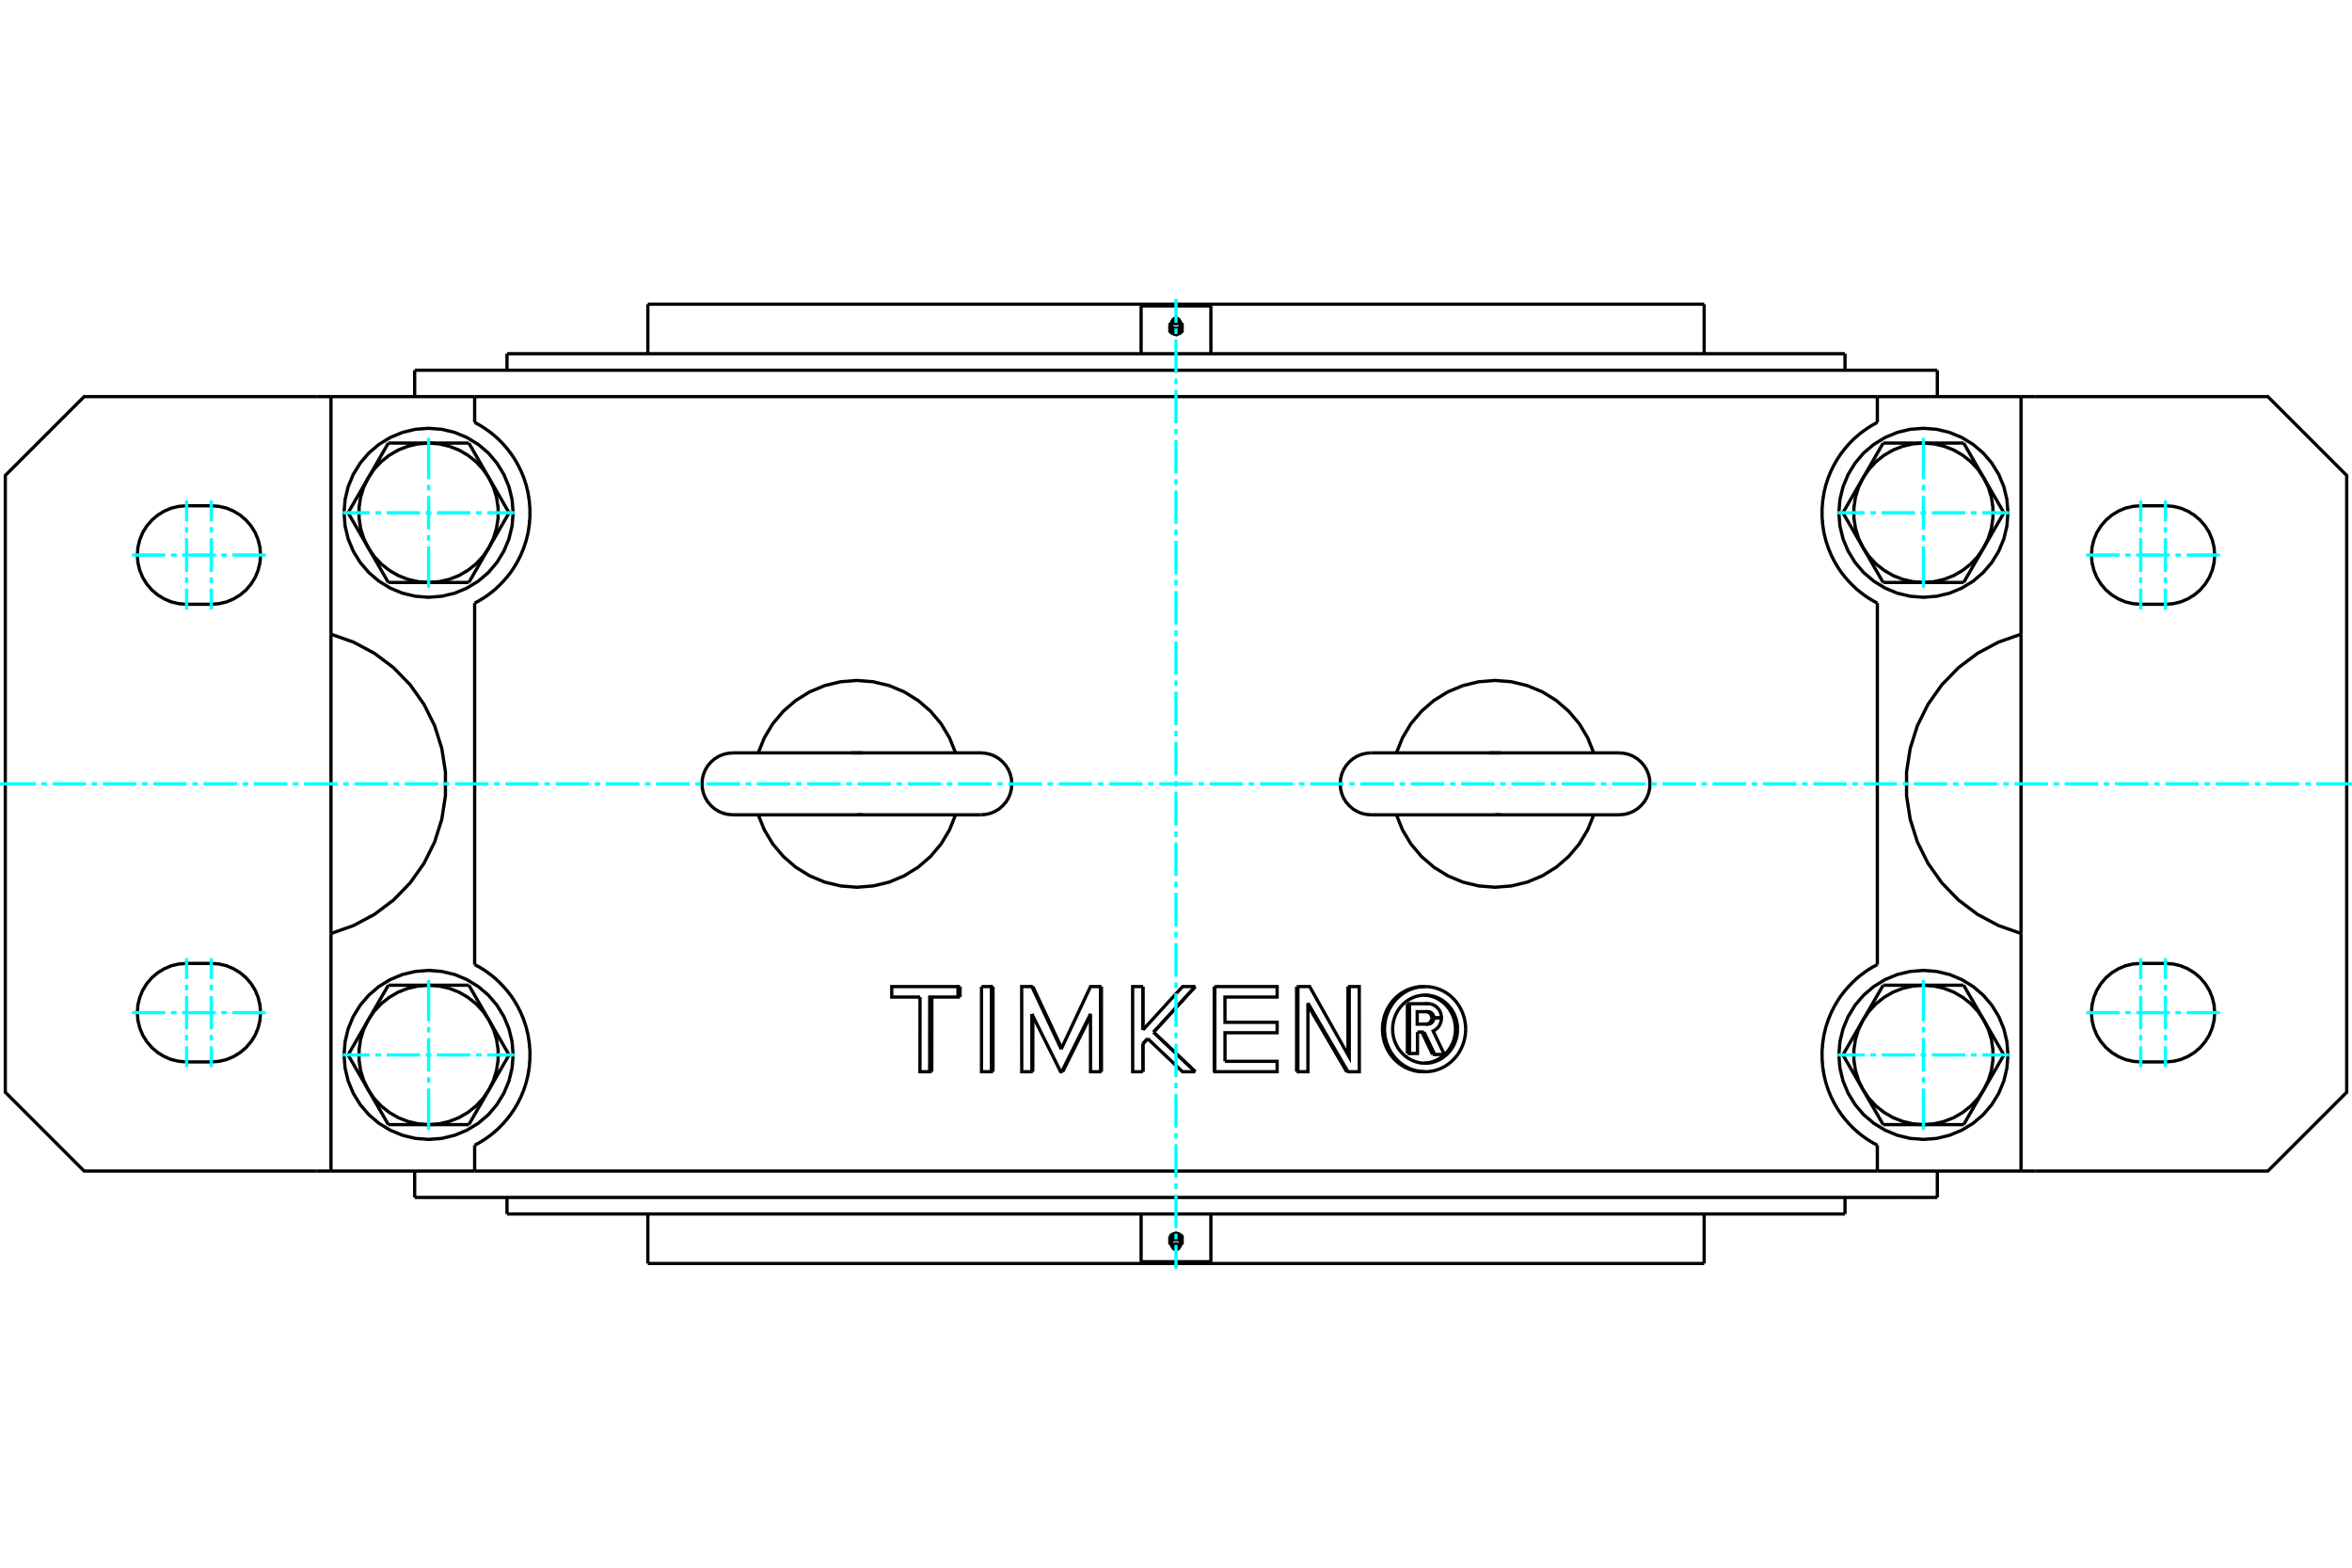 <?xml version="1.0" standalone="no"?>
<!DOCTYPE svg PUBLIC "-//W3C//DTD SVG 1.1//EN"
	"http://www.w3.org/Graphics/SVG/1.1/DTD/svg11.dtd">
<svg xmlns="http://www.w3.org/2000/svg" height="100%" width="100%" viewBox="0 0 36000 24000">
	<rect x="-1800" y="-1200" width="39600" height="26400" style="fill:#FFF"/>
	<g style="fill:none; fill-rule:evenodd" transform="matrix(1 0 0 1 0 0)">
		<g style="fill:none; stroke:#000; stroke-width:50; shape-rendering:geometricPrecision">
			<line x1="6855" y1="5668" x2="6347" y2="5668"/>
			<line x1="29145" y1="5668" x2="6855" y2="5668"/>
			<line x1="29653" y1="5668" x2="29145" y2="5668"/>
			<line x1="29145" y1="18332" x2="29653" y2="18332"/>
			<line x1="6855" y1="18332" x2="29145" y2="18332"/>
			<line x1="6347" y1="18332" x2="6855" y2="18332"/>
			<polyline points="21825,15679 21829,15679 21833,15678 21837,15678 21841,15677 21845,15676 21849,15675 21852,15674 21856,15672 21860,15671 21864,15669 21867,15667 21871,15665 21874,15663 21877,15661 21881,15658 21884,15655 21887,15652 21890,15649 21892,15646 21895,15643 21897,15640 21900,15636 21902,15633 21904,15629 21906,15625 21907,15622 21909,15618 21910,15614 21911,15610 21912,15606 21913,15602 21914,15597 21915,15593 21915,15589 21915,15585"/>
			<line x1="21927" y1="16142" x2="21781" y2="15835"/>
			<polyline points="21812,15366 21812,15366 21812,15366 21813,15366 21813,15366 21813,15366 21814,15366 21814,15366 21815,15366 21815,15366 21815,15366 21816,15366 21816,15366 21816,15366 21817,15366 21817,15366 21817,15366 21818,15366 21818,15366 21818,15366 21819,15366 21819,15366 21819,15366 21820,15366 21820,15366 21821,15366 21821,15366 21821,15366 21822,15366 21822,15366 21822,15366 21823,15366 21823,15366 21823,15366 21824,15366 21824,15366"/>
			<polyline points="21915,15581 21915,15577 21915,15573 21914,15569 21913,15565 21912,15561 21911,15557 21910,15553 21909,15549 21907,15545 21906,15541 21904,15537 21902,15534 21900,15530 21898,15527 21895,15524 21893,15520 21890,15517 21887,15514 21884,15511 21881,15509 21878,15506 21875,15504 21871,15502 21868,15499 21864,15498 21861,15496 21857,15494 21853,15493 21850,15491 21846,15490 21842,15489 21838,15489 21834,15488 21830,15488 21826,15488"/>
			<polyline points="21696,15800 21696,16128 21574,16128"/>
			<polyline points="21542,16128 21574,16128 21574,15366"/>
			<line x1="21542" y1="15366" x2="21574" y2="15366"/>
			<line x1="21542" y1="16128" x2="21542" y2="15366"/>
			<line x1="21574" y1="15366" x2="21844" y2="15366"/>
			<polyline points="21856,15366 21865,15366 21874,15367 21884,15368 21893,15369 21902,15371 21911,15374 21920,15376 21928,15380 21937,15383 21945,15387 21953,15392 21962,15396 21969,15401 21977,15407 21984,15413 21991,15419 21998,15425 22005,15432 22011,15439 22017,15447 22023,15455 22028,15463 22033,15471 22038,15479 22042,15488 22046,15497 22049,15506 22052,15515 22055,15524 22057,15533 22059,15543 22061,15552 22062,15562 22063,15572 22063,15581"/>
			<polyline points="21844,15366 21844,15366 21844,15366 21845,15366 21845,15366 21845,15366 21846,15366 21846,15366 21846,15366 21847,15366 21847,15366 21847,15366 21848,15366 21848,15366 21848,15366 21849,15366 21849,15366 21850,15366 21850,15366 21850,15366 21851,15366 21851,15366 21851,15366 21852,15366 21852,15366 21852,15366 21853,15366 21853,15366 21853,15366 21854,15366 21854,15366 21854,15366 21855,15366 21855,15366 21856,15366 21856,15366"/>
			<line x1="22063" y1="15581" x2="21947" y2="15581"/>
			<line x1="21915" y1="15581" x2="21947" y2="15581"/>
			<polyline points="21856,15488 21856,15488 21856,15488 21856,15488 21856,15488 21856,15488 21855,15488 21855,15488 21855,15488 21855,15488 21855,15488 21855,15488 21855,15488 21855,15488 21855,15488 21855,15488 21855,15488 21855,15488 21855,15488 21855,15488 21855,15488 21855,15488 21855,15488 21854,15488 21854,15488 21854,15488 21854,15488 21854,15488 21854,15488 21854,15488 21854,15488 21854,15488 21854,15488 21854,15488 21854,15488 21854,15488"/>
			<polyline points="21947,15581 21947,15577 21946,15573 21946,15569 21945,15565 21944,15560 21943,15556 21942,15552 21941,15548 21939,15544 21937,15541 21935,15537 21933,15533 21931,15530 21929,15526 21926,15523 21924,15520 21921,15516 21918,15513 21915,15511 21912,15508 21909,15505 21905,15503 21902,15501 21899,15499 21895,15497 21891,15495 21887,15494 21884,15492 21880,15491 21876,15490 21872,15489 21868,15488 21864,15488 21860,15488 21856,15488"/>
			<polyline points="21854,15488 21692,15488 21692,15679 21856,15679 21860,15679 21864,15678 21868,15678 21872,15677 21876,15676 21880,15675 21884,15674 21887,15673 21891,15671 21895,15669 21899,15668 21902,15665 21905,15663 21909,15661 21912,15658 21915,15656 21918,15653 21921,15650 21924,15647 21926,15643 21929,15640 21931,15637 21933,15633 21935,15629 21937,15626 21939,15622 21941,15618 21942,15614 21943,15610 21944,15606 21945,15602 21946,15598 21946,15593 21947,15589 21947,15585"/>
			<polyline points="21915,15585 21947,15585 22063,15585 22063,15592 22062,15599 22062,15607 22061,15614 22060,15621 22058,15628 22057,15635 22055,15642 22053,15649 22051,15656 22048,15663 22046,15669 22043,15676 22040,15682 22037,15689 22033,15695 22030,15701 22026,15707 22022,15713 22018,15719 22013,15724 22009,15730 22004,15735 21999,15740 21994,15745 21989,15750 21983,15754 21978,15759 21972,15763 21966,15767 21960,15771 21954,15774 21948,15778 21942,15781 21936,15784 22107,16142 21959,16142"/>
			<polyline points="21927,16142 21959,16142 21796,15800"/>
			<line x1="21781" y1="15835" x2="21764" y2="15800"/>
			<line x1="21796" y1="15800" x2="21696" y2="15800"/>
			<polyline points="18750,16248 19548,16248 19548,16407 18594,16407"/>
			<polyline points="18585,16407 18594,16407 18594,15104"/>
			<line x1="18585" y1="15104" x2="18594" y2="15104"/>
			<line x1="18585" y1="15104" x2="18585" y2="16407"/>
			<polyline points="18594,15104 19548,15104 19548,15264 18749,15264 18750,15651 19548,15651 19548,15810 18750,15810 18750,16248"/>
			<line x1="16859" y1="15104" x2="16859" y2="16407"/>
			<line x1="16691" y1="15552" x2="16266" y2="16407"/>
			<line x1="15794" y1="15523" x2="15794" y2="16407"/>
			<line x1="15808" y1="16407" x2="15794" y2="16407"/>
			<line x1="15809" y1="15552" x2="15808" y2="16407"/>
			<polyline points="15794,16407 15639,16407 15638,15104 15794,15104"/>
			<polyline points="15809,15104 15794,15104 16243,16061"/>
			<line x1="15809" y1="15104" x2="16250" y2="16046"/>
			<polyline points="16243,16061 16691,15104 16844,15104"/>
			<polyline points="16859,15104 16844,15104 16845,16407"/>
			<polyline points="16859,16407 16845,16407 16692,16407 16691,15523 16251,16407"/>
			<polyline points="16266,16407 16251,16407 16234,16407 15794,15523"/>
			<line x1="14695" y1="15104" x2="14695" y2="15264"/>
			<line x1="14263" y1="15264" x2="14262" y2="16407"/>
			<polyline points="14082,15264 13649,15264 13649,15104 14663,15104"/>
			<polyline points="14695,15104 14663,15104 14663,15264"/>
			<polyline points="14695,15264 14663,15264 14231,15264 14230,16407"/>
			<polyline points="14262,16407 14230,16407 14081,16407 14082,15264"/>
			<line x1="15199" y1="15104" x2="15199" y2="16407"/>
			<line x1="15023" y1="15104" x2="15175" y2="15104"/>
			<polyline points="15199,15104 15175,15104 15175,16407"/>
			<polyline points="15199,16407 15175,16407 15023,16407 15023,15104"/>
			<line x1="17817" y1="15953" x2="18296" y2="16407"/>
			<line x1="18295" y1="15104" x2="17817" y2="15627"/>
			<line x1="17566" y1="15900" x2="17493" y2="15980"/>
			<line x1="17494" y1="15980" x2="17493" y2="15980"/>
			<line x1="17567" y1="15901" x2="17494" y2="15980"/>
			<line x1="17493" y1="15980" x2="17493" y2="16407"/>
			<line x1="17495" y1="16407" x2="17493" y2="16407"/>
			<line x1="17494" y1="15980" x2="17495" y2="16407"/>
			<polyline points="17493,16407 17337,16407 17336,15104 17492,15104"/>
			<polyline points="17494,15104 17492,15104 17493,15768"/>
			<line x1="17494" y1="15104" x2="17494" y2="15766"/>
			<polyline points="17493,15768 18100,15104 18294,15104"/>
			<polyline points="18295,15104 18294,15104 17656,15802"/>
			<line x1="17657" y1="15802" x2="17656" y2="15802"/>
			<line x1="17817" y1="15627" x2="17657" y2="15802"/>
			<line x1="17656" y1="15802" x2="18294" y2="16407"/>
			<line x1="18296" y1="16407" x2="18294" y2="16407"/>
			<line x1="17657" y1="15802" x2="17817" y2="15953"/>
			<polyline points="18294,16407 18100,16407 17566,15900"/>
			<line x1="20632" y1="15104" x2="20633" y2="16148"/>
			<line x1="20316" y1="15899" x2="20612" y2="16407"/>
			<line x1="20632" y1="16407" x2="20019" y2="15356"/>
			<line x1="20019" y1="15390" x2="20316" y2="15899"/>
			<line x1="20612" y1="16407" x2="20632" y2="16407"/>
			<polyline points="20019,15356 20019,16407 19865,16407"/>
			<polyline points="19846,16407 19865,16407 19866,15104"/>
			<line x1="19846" y1="15104" x2="19866" y2="15104"/>
			<line x1="19846" y1="15104" x2="19846" y2="16407"/>
			<polyline points="19866,15104 20046,15104 20652,16183 20652,15104"/>
			<polyline points="20632,15104 20652,15104 20805,15104 20806,16407 20632,16407"/>
			<polyline points="21797,16277 21840,16273 21883,16266 21925,16254 21967,16239 22006,16220 22044,16197 22080,16171 22114,16142 22145,16110 22173,16075 22198,16038 22220,15998 22239,15957 22254,15914 22265,15869 22273,15824 22277,15779 22277,15733 22273,15687 22265,15642 22254,15598 22239,15555 22220,15513 22198,15474 22173,15436 22145,15401 22114,15369 22080,15340 22044,15314 22006,15291 21967,15272 21925,15257 21883,15245 21840,15238 21797,15234"/>
			<polyline points="21813,16407 21840,16407 21868,16405 21896,16401 21923,16397 21951,16391 21978,16384 22004,16375 22031,16366 22056,16355 22082,16343 22107,16330 22131,16315 22154,16300 22177,16283 22200,16265 22221,16246 22241,16227 22261,16206 22280,16184 22298,16162 22315,16139 22331,16115 22345,16090 22359,16064 22372,16038 22383,16012 22394,15985 22403,15957 22411,15929 22418,15901 22423,15872 22428,15843 22431,15814 22433,15785 22433,15756"/>
			<polyline points="21813,15104 21757,15106 21702,15114 21647,15127 21594,15145 21543,15168 21494,15196 21448,15228 21404,15265 21364,15305 21327,15349 21295,15397 21266,15447 21242,15499 21222,15554 21207,15611 21197,15668 21192,15726 21192,15785 21197,15843 21207,15901 21222,15957 21242,16012 21266,16064 21295,16115 21327,16162 21364,16206 21404,16246 21448,16283 21494,16315 21543,16343 21594,16366 21647,16384 21702,16397 21757,16405 21813,16407"/>
			<polyline points="22433,15756 22433,15726 22431,15697 22428,15668 22423,15639 22418,15611 22411,15582 22403,15554 22394,15527 22383,15499 22372,15473 22359,15447 22345,15421 22331,15397 22315,15373 22298,15349 22280,15327 22261,15305 22241,15285 22221,15265 22200,15246 22177,15228 22154,15212 22131,15196 22107,15182 22082,15168 22056,15156 22031,15145 22004,15136 21978,15127 21951,15120 21923,15114 21896,15110 21868,15106 21840,15105 21813,15104"/>
			<polyline points="21781,15104 21725,15106 21670,15114 21616,15127 21563,15145 21511,15168 21462,15196 21416,15228 21372,15265 21332,15305 21295,15349 21263,15397 21234,15447 21210,15499 21190,15554 21176,15611 21166,15668 21161,15726 21161,15785 21166,15843 21176,15901 21190,15957 21210,16012 21234,16064 21263,16115 21295,16162 21332,16206 21372,16246 21416,16283 21462,16315 21511,16343 21563,16366 21616,16384 21670,16397 21725,16405 21781,16407"/>
			<polyline points="21813,16277 21835,16276 21857,16275 21879,16272 21901,16269 21923,16264 21945,16258 21966,16252 21987,16244 22008,16235 22028,16225 22048,16215 22067,16203 22086,16191 22104,16177 22122,16163 22139,16148 22156,16132 22171,16116 22186,16099 22201,16081 22214,16062 22227,16043 22239,16023 22250,16003 22260,15982 22269,15961 22277,15939 22285,15917 22291,15894 22297,15872 22301,15849 22305,15826 22307,15802 22309,15779 22309,15756"/>
			<polyline points="21813,15234 21768,15236 21724,15243 21680,15253 21638,15267 21597,15286 21558,15308 21521,15334 21486,15363 21454,15395 21424,15431 21398,15468 21375,15509 21356,15551 21340,15594 21328,15640 21320,15686 21316,15732 21316,15779 21320,15826 21328,15872 21340,15917 21356,15961 21375,16003 21398,16043 21424,16081 21454,16116 21486,16148 21521,16177 21558,16203 21597,16225 21638,16244 21680,16258 21724,16269 21768,16275 21813,16277"/>
			<polyline points="22309,15756 22309,15732 22307,15709 22305,15686 22301,15663 22297,15640 22291,15617 22285,15594 22277,15572 22269,15551 22260,15529 22250,15509 22239,15488 22227,15468 22214,15449 22201,15431 22186,15413 22171,15395 22156,15379 22139,15363 22122,15348 22104,15334 22086,15320 22067,15308 22048,15296 22028,15286 22008,15276 21987,15267 21966,15260 21945,15253 21923,15247 21901,15243 21879,15239 21857,15236 21835,15235 21813,15234"/>
			<line x1="5066" y1="6072" x2="4850" y2="6072"/>
			<line x1="4850" y1="17928" x2="5066" y2="17928"/>
			<polyline points="4850,6072 1288,6072 81,7279 81,16721 1288,17928 4850,17928"/>
			<line x1="3234" y1="16257" x2="2856" y2="16257"/>
			<polyline points="2856,14749 2738,14758 2623,14785 2514,14831 2413,14893 2323,14969 2246,15060 2184,15160 2139,15270 2111,15385 2102,15503 2111,15621 2139,15736 2184,15846 2246,15946 2323,16036 2413,16113 2514,16175 2623,16221 2738,16248 2856,16257"/>
			<line x1="2856" y1="14749" x2="3234" y2="14749"/>
			<polyline points="3234,16257 3352,16248 3467,16221 3576,16175 3677,16113 3767,16036 3844,15946 3906,15846 3951,15736 3979,15621 3988,15503 3979,15385 3951,15270 3906,15160 3844,15060 3767,14969 3677,14893 3576,14831 3467,14785 3352,14758 3234,14749"/>
			<line x1="3234" y1="9251" x2="2856" y2="9251"/>
			<polyline points="2856,7743 2738,7752 2623,7779 2514,7825 2413,7887 2323,7964 2246,8054 2184,8154 2139,8264 2111,8379 2102,8497 2111,8615 2139,8730 2184,8840 2246,8940 2323,9031 2413,9107 2514,9169 2623,9215 2738,9242 2856,9251"/>
			<line x1="2856" y1="7743" x2="3234" y2="7743"/>
			<polyline points="3234,9251 3352,9242 3467,9215 3576,9169 3677,9107 3767,9031 3844,8940 3906,8840 3951,8730 3979,8615 3988,8497 3979,8379 3951,8264 3906,8154 3844,8054 3767,7964 3677,7887 3576,7825 3467,7779 3352,7752 3234,7743"/>
			<line x1="30934" y1="17928" x2="31150" y2="17928"/>
			<line x1="31150" y1="6072" x2="30934" y2="6072"/>
			<polyline points="31150,17928 34712,17928 35919,16721 35919,7279 34712,6072 31150,6072"/>
			<line x1="33144" y1="16257" x2="32766" y2="16257"/>
			<polyline points="32766,14749 32648,14758 32533,14785 32424,14831 32323,14893 32233,14969 32156,15060 32094,15160 32049,15270 32021,15385 32012,15503 32021,15621 32049,15736 32094,15846 32156,15946 32233,16036 32323,16113 32424,16175 32533,16221 32648,16248 32766,16257"/>
			<line x1="32766" y1="14749" x2="33144" y2="14749"/>
			<polyline points="33144,16257 33262,16248 33377,16221 33486,16175 33587,16113 33677,16036 33754,15946 33816,15846 33861,15736 33889,15621 33898,15503 33889,15385 33861,15270 33816,15160 33754,15060 33677,14969 33587,14893 33486,14831 33377,14785 33262,14758 33144,14749"/>
			<line x1="33144" y1="9251" x2="32766" y2="9251"/>
			<polyline points="32766,7743 32648,7752 32533,7779 32424,7825 32323,7887 32233,7964 32156,8054 32094,8154 32049,8264 32021,8379 32012,8497 32021,8615 32049,8730 32094,8840 32156,8940 32233,9031 32323,9107 32424,9169 32533,9215 32648,9242 32766,9251"/>
			<line x1="32766" y1="7743" x2="33144" y2="7743"/>
			<polyline points="33144,9251 33262,9242 33377,9215 33486,9169 33587,9107 33677,9031 33754,8940 33816,8840 33861,8730 33889,8615 33898,8497 33889,8379 33861,8264 33816,8154 33754,8054 33677,7964 33587,7887 33486,7825 33377,7779 33262,7752 33144,7743"/>
			<polyline points="22971,12474 22969,12474 22966,12474 22964,12474 22961,12474 22959,12474 22956,12474 22954,12474 22951,12474 22949,12474 22946,12474 22944,12474 22941,12474 22939,12474 22936,12474 22934,12474 22931,12474 22929,12474 22926,12474 22924,12474 22921,12474 22919,12474 22916,12474 22914,12474 22911,12474 22909,12474 22906,12474 22904,12474 22901,12474 22899,12474 22896,12474 22894,12474 22891,12474 22889,12474 22886,12474 22884,12474"/>
			<polyline points="22797,11526 22802,11526 22807,11526 22812,11526 22817,11526 22822,11526 22827,11526 22832,11526 22837,11526 22842,11526 22847,11526 22852,11526 22857,11526 22862,11526 22867,11526 22872,11526 22877,11526 22882,11526 22886,11526 22891,11526 22896,11526 22901,11526 22906,11526 22911,11526 22916,11526 22921,11526 22926,11526 22931,11526 22936,11526 22941,11526 22946,11526 22951,11526 22956,11526 22961,11526 22966,11526 22971,11526"/>
			<polyline points="13029,11526 13031,11526 13034,11526 13036,11526 13039,11526 13041,11526 13044,11526 13046,11526 13049,11526 13051,11526 13054,11526 13056,11526 13059,11526 13061,11526 13064,11526 13066,11526 13069,11526 13071,11526 13074,11526 13076,11526 13079,11526 13081,11526 13084,11526 13086,11526 13089,11526 13091,11526 13094,11526 13096,11526 13099,11526 13101,11526 13104,11526 13106,11526 13109,11526 13111,11526 13114,11526 13116,11526"/>
			<polyline points="13203,12474 13201,12474 13198,12474 13196,12474 13193,12474 13191,12474 13188,12474 13186,12474 13183,12474 13181,12474 13178,12474 13176,12474 13173,12474 13171,12474 13168,12474 13166,12474 13163,12474 13161,12474 13158,12474 13156,12474 13153,12474 13151,12474 13148,12474 13146,12474 13143,12474 13141,12474 13138,12474 13136,12474 13133,12474 13131,12474 13128,12474 13126,12474 13123,12474 13121,12474 13118,12474 13116,12474"/>
			<polyline points="13116,11526 13118,11526 13121,11526 13123,11526 13126,11526 13128,11526 13131,11526 13133,11526 13136,11526 13138,11526 13141,11526 13143,11526 13146,11526 13148,11526 13151,11526 13153,11526 13156,11526 13158,11526 13161,11526 13163,11526 13166,11526 13168,11526 13171,11526 13173,11526 13176,11526 13178,11526 13181,11526 13183,11526 13186,11526 13188,11526 13191,11526 13193,11526 13196,11526 13198,11526 13201,11526 13203,11526"/>
			<line x1="30056" y1="6783" x2="30364" y2="7317"/>
			<line x1="29440" y1="6783" x2="30056" y2="6783"/>
			<polyline points="30364,7317 30275,7185 30166,7068 30041,6969 29903,6889 29755,6831 29599,6795 29440,6783"/>
			<line x1="28516" y1="7317" x2="28824" y2="6783"/>
			<polyline points="29440,6783 29281,6795 29126,6831 28977,6889 28839,6969 28714,7068 28606,7185 28516,7317"/>
			<line x1="28824" y1="6783" x2="29440" y2="6783"/>
			<line x1="30672" y1="7850" x2="30364" y2="8384"/>
			<line x1="30364" y1="7317" x2="30672" y2="7850"/>
			<polyline points="30364,8384 30434,8240 30481,8088 30504,7930 30504,7771 30481,7613 30434,7460 30364,7317"/>
			<line x1="30056" y1="8917" x2="29440" y2="8917"/>
			<line x1="30364" y1="8384" x2="30056" y2="8917"/>
			<polyline points="29440,8917 29599,8905 29755,8870 29903,8812 30041,8732 30166,8633 30275,8516 30364,8384"/>
			<line x1="28516" y1="8384" x2="28208" y2="7850"/>
			<polyline points="28516,7317 28447,7460 28400,7613 28376,7771 28376,7930 28400,8088 28447,8240 28516,8384"/>
			<line x1="28208" y1="7850" x2="28516" y2="7317"/>
			<line x1="29440" y1="8917" x2="28824" y2="8917"/>
			<polyline points="28516,8384 28606,8516 28714,8633 28839,8732 28977,8812 29126,8870 29281,8905 29440,8917"/>
			<line x1="28824" y1="8917" x2="28516" y2="8384"/>
			<line x1="30056" y1="15083" x2="30364" y2="15616"/>
			<line x1="29440" y1="15083" x2="30056" y2="15083"/>
			<polyline points="30364,15616 30275,15484 30166,15367 30041,15268 29903,15188 29755,15130 29599,15095 29440,15083"/>
			<line x1="28516" y1="15616" x2="28824" y2="15083"/>
			<polyline points="29440,15083 29281,15095 29126,15130 28977,15188 28839,15268 28714,15367 28606,15484 28516,15616"/>
			<line x1="28824" y1="15083" x2="29440" y2="15083"/>
			<line x1="30672" y1="16150" x2="30364" y2="16683"/>
			<line x1="30364" y1="15616" x2="30672" y2="16150"/>
			<polyline points="30364,16683 30434,16540 30481,16387 30504,16229 30504,16070 30481,15912 30434,15760 30364,15616"/>
			<line x1="30056" y1="17217" x2="29440" y2="17217"/>
			<line x1="30364" y1="16683" x2="30056" y2="17217"/>
			<polyline points="29440,17217 29599,17205 29755,17169 29903,17111 30041,17031 30166,16932 30275,16815 30364,16683"/>
			<line x1="28516" y1="16683" x2="28208" y2="16150"/>
			<polyline points="28516,15616 28447,15760 28400,15912 28376,16070 28376,16229 28400,16387 28447,16540 28516,16683"/>
			<line x1="28208" y1="16150" x2="28516" y2="15616"/>
			<line x1="29440" y1="17217" x2="28824" y2="17217"/>
			<polyline points="28516,16683 28606,16815 28714,16932 28839,17031 28977,17111 29126,17169 29281,17205 29440,17217"/>
			<line x1="28824" y1="17217" x2="28516" y2="16683"/>
			<line x1="7176" y1="6783" x2="7484" y2="7317"/>
			<line x1="6560" y1="6783" x2="7176" y2="6783"/>
			<polyline points="7484,7317 7394,7185 7286,7068 7161,6969 7023,6889 6874,6831 6719,6795 6560,6783"/>
			<line x1="5636" y1="7317" x2="5944" y2="6783"/>
			<polyline points="6560,6783 6401,6795 6245,6831 6097,6889 5959,6969 5834,7068 5725,7185 5636,7317"/>
			<line x1="5944" y1="6783" x2="6560" y2="6783"/>
			<line x1="7792" y1="7850" x2="7484" y2="8384"/>
			<line x1="7484" y1="7317" x2="7792" y2="7850"/>
			<polyline points="7484,8384 7553,8240 7600,8088 7624,7930 7624,7771 7600,7613 7553,7460 7484,7317"/>
			<line x1="7176" y1="8917" x2="6560" y2="8917"/>
			<line x1="7484" y1="8384" x2="7176" y2="8917"/>
			<polyline points="6560,8917 6719,8905 6874,8870 7023,8812 7161,8732 7286,8633 7394,8516 7484,8384"/>
			<line x1="5636" y1="8384" x2="5328" y2="7850"/>
			<polyline points="5636,7317 5566,7460 5519,7613 5496,7771 5496,7930 5519,8088 5566,8240 5636,8384"/>
			<line x1="5328" y1="7850" x2="5636" y2="7317"/>
			<line x1="6560" y1="8917" x2="5944" y2="8917"/>
			<polyline points="5636,8384 5725,8516 5834,8633 5959,8732 6097,8812 6245,8870 6401,8905 6560,8917"/>
			<line x1="5944" y1="8917" x2="5636" y2="8384"/>
			<line x1="7176" y1="15083" x2="7484" y2="15616"/>
			<line x1="6560" y1="15083" x2="7176" y2="15083"/>
			<polyline points="7484,15616 7394,15484 7286,15367 7161,15268 7023,15188 6874,15130 6719,15095 6560,15083"/>
			<line x1="5636" y1="15616" x2="5944" y2="15083"/>
			<polyline points="6560,15083 6401,15095 6245,15130 6097,15188 5959,15268 5834,15367 5725,15484 5636,15616"/>
			<line x1="5944" y1="15083" x2="6560" y2="15083"/>
			<line x1="7792" y1="16150" x2="7484" y2="16683"/>
			<line x1="7484" y1="15616" x2="7792" y2="16150"/>
			<polyline points="7484,16683 7553,16540 7600,16387 7624,16229 7624,16070 7600,15912 7553,15760 7484,15616"/>
			<line x1="7176" y1="17217" x2="6560" y2="17217"/>
			<line x1="7484" y1="16683" x2="7176" y2="17217"/>
			<polyline points="6560,17217 6719,17205 6874,17169 7023,17111 7161,17031 7286,16932 7394,16815 7484,16683"/>
			<line x1="5636" y1="16683" x2="5328" y2="16150"/>
			<polyline points="5636,15616 5566,15760 5519,15912 5496,16070 5496,16229 5519,16387 5566,16540 5636,16683"/>
			<line x1="5328" y1="16150" x2="5636" y2="15616"/>
			<line x1="6560" y1="17217" x2="5944" y2="17217"/>
			<polyline points="5636,16683 5725,16815 5834,16932 5959,17031 6097,17111 6245,17169 6401,17205 6560,17217"/>
			<line x1="5944" y1="17217" x2="5636" y2="16683"/>
			<polyline points="30734,7850 30718,7648 30671,7451 30593,7263 30487,7090 30355,6935 30201,6804 30028,6698 29840,6620 29643,6572 29440,6557 29238,6572 29040,6620 28853,6698 28680,6804 28525,6935 28394,7090 28288,7263 28210,7451 28162,7648 28146,7850 28162,8053 28210,8250 28288,8438 28394,8611 28525,8765 28680,8897 28853,9003 29040,9081 29238,9128 29440,9144 29643,9128 29840,9081 30028,9003 30201,8897 30355,8765 30487,8611 30593,8438 30671,8250 30718,8053 30734,7850"/>
			<polyline points="30734,16150 30718,15947 30671,15750 30593,15562 30487,15389 30355,15235 30201,15103 30028,14997 29840,14919 29643,14872 29440,14856 29238,14872 29040,14919 28853,14997 28680,15103 28525,15235 28394,15389 28288,15562 28210,15750 28162,15947 28146,16150 28162,16352 28210,16549 28288,16737 28394,16910 28525,17065 28680,17196 28853,17302 29040,17380 29238,17428 29440,17443 29643,17428 29840,17380 30028,17302 30201,17196 30355,17065 30487,16910 30593,16737 30671,16549 30718,16352 30734,16150"/>
			<polyline points="7854,7850 7838,7648 7790,7451 7712,7263 7606,7090 7475,6935 7320,6804 7147,6698 6960,6620 6762,6572 6560,6557 6357,6572 6160,6620 5972,6698 5799,6804 5645,6935 5513,7090 5407,7263 5329,7451 5282,7648 5266,7850 5282,8053 5329,8250 5407,8438 5513,8611 5645,8765 5799,8897 5972,9003 6160,9081 6357,9128 6560,9144 6762,9128 6960,9081 7147,9003 7320,8897 7475,8765 7606,8611 7712,8438 7790,8250 7838,8053 7854,7850"/>
			<polyline points="7854,16150 7838,15947 7790,15750 7712,15562 7606,15389 7475,15235 7320,15103 7147,14997 6960,14919 6762,14872 6560,14856 6357,14872 6160,14919 5972,14997 5799,15103 5645,15235 5513,15389 5407,15562 5329,15750 5282,15947 5266,16150 5282,16352 5329,16549 5407,16737 5513,16910 5645,17065 5799,17196 5972,17302 6160,17380 6357,17428 6560,17443 6762,17428 6960,17380 7147,17302 7320,17196 7475,17065 7606,16910 7712,16737 7790,16549 7838,16352 7854,16150"/>
			<polyline points="28735,9233 28674,9201 28612,9164 28549,9122 28485,9074 28421,9022 28358,8963 28296,8899 28236,8830 28178,8755 28124,8674 28074,8588 28027,8494 27984,8389 27947,8277 27918,8158 27899,8035 27889,7911 27889,7789 27899,7666 27918,7543 27947,7424 27984,7311 28027,7207 28074,7113 28124,7027 28178,6946 28236,6871 28296,6801 28358,6737 28421,6679 28485,6626 28549,6579 28612,6537 28674,6500 28735,6467"/>
			<polyline points="28735,17533 28674,17500 28612,17463 28549,17421 28485,17374 28421,17321 28358,17263 28296,17199 28236,17129 28178,17054 28124,16973 28074,16887 28027,16793 27984,16689 27947,16576 27918,16457 27899,16334 27889,16211 27889,16089 27899,15965 27918,15842 27947,15723 27984,15611 28027,15506 28074,15412 28124,15326 28178,15245 28236,15170 28296,15101 28358,15037 28421,14978 28485,14926 28549,14878 28612,14836 28674,14799 28735,14767"/>
			<polyline points="7265,6467 7326,6500 7388,6537 7451,6579 7515,6626 7579,6679 7642,6737 7704,6801 7764,6871 7822,6946 7876,7027 7926,7113 7973,7207 8016,7311 8053,7424 8082,7543 8101,7666 8111,7789 8111,7911 8101,8035 8082,8158 8053,8277 8016,8389 7973,8494 7926,8588 7876,8674 7822,8755 7764,8830 7704,8899 7642,8963 7579,9022 7515,9074 7451,9122 7388,9164 7326,9201 7265,9233"/>
			<polyline points="7265,14767 7326,14799 7388,14836 7451,14878 7515,14926 7579,14978 7642,15037 7704,15101 7764,15170 7822,15245 7876,15326 7926,15412 7973,15506 8016,15611 8053,15723 8082,15842 8101,15965 8111,16089 8111,16211 8101,16334 8082,16457 8053,16576 8016,16689 7973,16793 7926,16887 7876,16973 7822,17054 7764,17129 7704,17199 7642,17263 7579,17321 7515,17374 7451,17421 7388,17463 7326,17500 7265,17533"/>
			<line x1="28735" y1="6467" x2="28735" y2="6072"/>
			<line x1="7265" y1="6072" x2="28735" y2="6072"/>
			<line x1="7265" y1="6072" x2="7265" y2="6467"/>
			<line x1="7265" y1="9233" x2="7265" y2="14767"/>
			<line x1="7265" y1="17533" x2="7265" y2="17928"/>
			<line x1="28735" y1="17928" x2="7265" y2="17928"/>
			<line x1="28735" y1="17928" x2="28735" y2="17533"/>
			<line x1="28735" y1="14767" x2="28735" y2="9233"/>
			<line x1="5066" y1="9709" x2="5066" y2="6072"/>
			<polyline points="5066,14291 5410,14170 5732,13998 6024,13778 6278,13516 6489,13218 6652,12891 6762,12543 6818,12183 6818,11817 6762,11457 6652,11109 6489,10782 6278,10484 6024,10222 5732,10002 5410,9830 5066,9709"/>
			<line x1="5066" y1="17928" x2="5066" y2="14291"/>
			<line x1="7265" y1="17928" x2="5066" y2="17928"/>
			<line x1="5066" y1="6072" x2="7265" y2="6072"/>
			<polyline points="24394,11526 24301,11294 24172,11079 24010,10888 23821,10724 23608,10592 23377,10496 23134,10437 22884,10417 22634,10437 22391,10496 22160,10592 21947,10724 21758,10888 21596,11079 21467,11294 21374,11526"/>
			<polyline points="21374,12474 21467,12706 21596,12921 21758,13113 21947,13276 22160,13408 22392,13505 22635,13563 22885,13583 23134,13563 23378,13504 23609,13407 23822,13275 24011,13111 24172,12920 24301,12705 24395,12473"/>
			<polyline points="11605,12473 11699,12705 11828,12920 11989,13111 12178,13275 12391,13407 12622,13504 12866,13563 13115,13583 13365,13563 13608,13505 13840,13408 14053,13276 14242,13113 14404,12921 14533,12706 14626,12474"/>
			<polyline points="14626,11526 14533,11294 14404,11079 14242,10887 14053,10724 13840,10592 13608,10495 13365,10437 13115,10417 12866,10437 12622,10496 12391,10593 12178,10725 11989,10889 11828,11080 11699,11295 11605,11527"/>
			<line x1="28735" y1="6072" x2="30934" y2="6072"/>
			<line x1="29653" y1="6072" x2="29653" y2="5668"/>
			<line x1="30934" y1="17928" x2="28735" y2="17928"/>
			<line x1="6347" y1="17928" x2="6347" y2="18332"/>
			<line x1="30934" y1="9709" x2="30934" y2="14291"/>
			<polyline points="30934,9709 30590,9830 30268,10002 29976,10222 29722,10484 29511,10782 29348,11109 29238,11457 29182,11817 29182,12183 29238,12543 29348,12891 29511,13218 29722,13516 29976,13778 30268,13998 30590,14170 30934,14291"/>
			<line x1="30934" y1="6072" x2="30934" y2="9709"/>
			<line x1="30934" y1="14291" x2="30934" y2="17928"/>
			<line x1="5066" y1="14291" x2="5066" y2="9709"/>
			<line x1="6347" y1="6072" x2="6347" y2="5668"/>
			<line x1="29653" y1="17928" x2="29653" y2="18332"/>
			<line x1="28240" y1="18585" x2="7760" y2="18585"/>
			<polyline points="18000,4924 17998,4924 17996,4924 17994,4923 17993,4922 17992,4921 17991,4920 17990,4918 17989,4917 17989,4915 17989,4913 17990,4912 17991,4910 17992,4909 17994,4908 17995,4907 17997,4907 17999,4906 18001,4906 18003,4907 18005,4907 18006,4908 18008,4909 18009,4910 18010,4912 18011,4913 18011,4915 18011,4917 18010,4918 18009,4920 18008,4921 18007,4922 18006,4923 18004,4924 18002,4924 18000,4924"/>
			<polyline points="17925,4964 17924,4964 17924,4964 17923,4965 17923,4965 17922,4965 17921,4965 17921,4966 17920,4966 17920,4966 17919,4967 17919,4967 17918,4967 17918,4968 17917,4968 17917,4968 17916,4969 17916,4969 17915,4969 17915,4970 17914,4970 17914,4970 17913,4971 17912,4971 17912,4971 17911,4972 17911,4972 17910,4973 17910,4973 17909,4973 17909,4974 17908,4974 17907,4974 17907,4975 17906,4975 17906,4976"/>
			<polyline points="17940,5020 17942,5023 17943,5027 17945,5030 17948,5034 17950,5037 17953,5040 17956,5043 17960,5045 17963,5048 17967,5050 17971,5052 17975,5053 17980,5055 17984,5056 17989,5057 17993,5057 17998,5058 18002,5058 18007,5057 18011,5057 18016,5056 18020,5055 18025,5053 18029,5052 18033,5050 18037,5048 18040,5045 18044,5043 18047,5040 18050,5037 18052,5034 18055,5030 18057,5027 18058,5023 18060,5020"/>
			<polyline points="17906,4976 17906,5066 17909,5067 17912,5068 17915,5069 17918,5070 17920,5071 17923,5072 17926,5073 17929,5074 17931,5075 17934,5076 17936,5077 17939,5078 17942,5079 17944,5080 17947,5081 17949,5083 17952,5084 17954,5085 17957,5086 17959,5087 17962,5089 17964,5090 17967,5091 17969,5093 17972,5094 17974,5096 17977,5097 17980,5099 17983,5101 17985,5102 17988,5104 17991,5106 17994,5108 17997,5110 18000,5112 18003,5110 18006,5108 18009,5106 18012,5104 18015,5102 18017,5101 18020,5099 18023,5097 18026,5096 18028,5094 18031,5093 18033,5091 18036,5090 18038,5089 18041,5087 18043,5086 18046,5085 18048,5084 18051,5083 18053,5081 18056,5080 18058,5079 18061,5078 18064,5077 18066,5076 18069,5075 18071,5074 18074,5073 18077,5072 18080,5071 18082,5070 18085,5069 18088,5068 18091,5067 18094,5066 18094,4976 18094,4975 18093,4975 18093,4974 18092,4974 18091,4974 18091,4973 18090,4973 18090,4973 18089,4972 18089,4972 18088,4971 18088,4971 18087,4971 18086,4970 18086,4970 18085,4970 18085,4969 18084,4969 18084,4969 18083,4968 18083,4968 18082,4968 18082,4967 18081,4967 18081,4967 18080,4966 18080,4966 18079,4966 18079,4965 18078,4965 18077,4965 18077,4965 18076,4964 18076,4964 18075,4964"/>
			<polyline points="17906,5036 17906,5036 17906,5036 17906,5036 17906,5036 17906,5036 17906,5036 17906,5036 17906,5036 17906,5036 17906,5036 17906,5036 17906,5036 17906,5036 17906,5036 17906,5036 17906,5036 17906,5036 17906,5036 17906,5036 17906,5036 17906,5036 17906,5036 17906,5036 17906,5036 17906,5036 17906,5036 17906,5036 17906,5036 17906,5036 17906,5036 17906,5036 17906,5036 17906,5036 17906,5036 17906,5036"/>
			<line x1="18094" y1="5066" x2="18094" y2="5077"/>
			<polyline points="18047,5104 18046,5105 18045,5105 18043,5106 18042,5107 18041,5107 18040,5108 18038,5108 18037,5109 18036,5109 18035,5110 18033,5110 18032,5111 18031,5111 18029,5112 18028,5112 18027,5113 18026,5114 18024,5114 18023,5115 18022,5115 18020,5116 18019,5116 18017,5117 18016,5117 18015,5117 18013,5118 18012,5118 18010,5119 18009,5119 18008,5120 18006,5120 18005,5121 18003,5121 18002,5122 18000,5122"/>
			<polyline points="18094,5077 18093,5078 18091,5079 18090,5080 18088,5081 18087,5082 18085,5083 18084,5084 18082,5085 18081,5085 18080,5086 18078,5087 18077,5088 18075,5089 18074,5090 18073,5090 18071,5091 18070,5092 18069,5093 18067,5093 18066,5094 18065,5095 18064,5096 18062,5096 18061,5097 18060,5098 18058,5098 18057,5099 18056,5100 18055,5100 18053,5101 18052,5102 18051,5102 18050,5103 18048,5104 18047,5104"/>
			<polyline points="18000,5112 18000,5122 17998,5122 17997,5121 17995,5121 17994,5120 17992,5120 17991,5119 17990,5119 17988,5118 17987,5118 17985,5117 17984,5117 17983,5117 17981,5116 17980,5116 17978,5115 17977,5115 17976,5114 17974,5114 17973,5113 17972,5112 17971,5112 17969,5111 17968,5111 17967,5110 17965,5110 17964,5109 17963,5109 17962,5108 17960,5108 17959,5107 17958,5107 17957,5106 17955,5105 17954,5105 17953,5104 17952,5104 17950,5103 17949,5102 17948,5102 17947,5101 17945,5100 17944,5100 17943,5099 17942,5098 17940,5098 17939,5097 17938,5096 17936,5096 17935,5095 17934,5094 17933,5093 17931,5093 17930,5092 17929,5091 17927,5090 17926,5090 17925,5089 17923,5088 17922,5087 17920,5086 17919,5085 17918,5085 17916,5084 17915,5083 17913,5082 17912,5081 17910,5080 17909,5079 17907,5078 17906,5077"/>
			<line x1="17906" y1="5066" x2="17906" y2="5077"/>
			<polyline points="18073,4980 18073,4979 18073,4978 18074,4977 18074,4976 18074,4974 18075,4973 18075,4972 18075,4971 18075,4970 18075,4968 18075,4967 18075,4966 18075,4965 18075,4963 18075,4962 18075,4961 18075,4960 18075,4958 18075,4957 18075,4956 18075,4955 18074,4954 18074,4952 18074,4951 18074,4950 18073,4949 18073,4948 18073,4946 18072,4945 18072,4944 18071,4943 18071,4942 18070,4941 18070,4939 18069,4938"/>
			<polyline points="17927,4980 17929,4985 17931,4989 17934,4993 17936,4997 17940,5001 17943,5005 17947,5008 17951,5011 17955,5014 17960,5017 17965,5019 17970,5021 17975,5023 17981,5024 17986,5025 17992,5026 17997,5026 18003,5026 18008,5026 18014,5025 18019,5024 18025,5023 18030,5021 18035,5019 18040,5017 18045,5014 18049,5011 18053,5008 18057,5005 18060,5001 18064,4997 18066,4993 18069,4989 18071,4985 18073,4980"/>
			<polyline points="17931,4938 17930,4939 17930,4941 17929,4942 17929,4943 17928,4944 17928,4945 17927,4946 17927,4948 17927,4949 17926,4950 17926,4951 17926,4952 17926,4954 17925,4955 17925,4956 17925,4957 17925,4958 17925,4960 17925,4961 17925,4962 17925,4963 17925,4965 17925,4966 17925,4967 17925,4968 17925,4970 17925,4971 17925,4972 17925,4973 17926,4974 17926,4976 17926,4977 17927,4978 17927,4979 17927,4980"/>
			<polyline points="18048,4898 18047,4897 18046,4895 18045,4894 18044,4893 18044,4892 18043,4890 18042,4889 18040,4888 18039,4887 18038,4886 18037,4885 18036,4884 18035,4883 18033,4882 18032,4881 18031,4880 18029,4879 18028,4879 18026,4878 18025,4877 18023,4877 18022,4876 18020,4875 18018,4875 18017,4874 18015,4874 18014,4874 18012,4873 18010,4873 18009,4873 18007,4872 18005,4872 18003,4872 18002,4872 18000,4872"/>
			<polyline points="17952,4898 17950,4902 17949,4907 17948,4912 17948,4917 17949,4922 17950,4927 17952,4931 17954,4936 17957,4940 17961,4944 17965,4947 17970,4951 17975,4953 17980,4955 17985,4957 17991,4958 17997,4959 18003,4959 18009,4958 18015,4957 18020,4955 18025,4953 18030,4951 18035,4947 18039,4944 18043,4940 18046,4936 18048,4931 18050,4927 18051,4922 18052,4917 18052,4912 18051,4907 18050,4902 18048,4898"/>
			<polyline points="18000,4872 17998,4872 17997,4872 17995,4872 17993,4872 17991,4873 17990,4873 17988,4873 17986,4874 17985,4874 17983,4874 17982,4875 17980,4875 17978,4876 17977,4877 17975,4877 17974,4878 17972,4879 17971,4879 17969,4880 17968,4881 17967,4882 17965,4883 17964,4884 17963,4885 17962,4886 17961,4887 17960,4888 17958,4889 17957,4890 17956,4892 17956,4893 17955,4894 17954,4895 17953,4897 17952,4898"/>
			<polyline points="18000,19094 17998,19093 17996,19093 17994,19092 17993,19091 17992,19090 17991,19089 17990,19087 17989,19086 17989,19084 17989,19083 17990,19081 17991,19080 17992,19078 17994,19077 17995,19077 17997,19076 17999,19076 18001,19076 18003,19076 18005,19077 18006,19077 18008,19078 18009,19080 18010,19081 18011,19083 18011,19084 18011,19086 18010,19087 18009,19089 18008,19090 18007,19091 18006,19092 18004,19093 18002,19093 18000,19094"/>
			<polyline points="17953,18896 17954,18895 17955,18895 17957,18894 17958,18893 17959,18893 17960,18892 17962,18892 17963,18891 17964,18891 17965,18890 17967,18890 17968,18889 17969,18889 17971,18888 17972,18888 17973,18887 17974,18886 17976,18886 17977,18885 17978,18885 17980,18884 17981,18884 17983,18883 17984,18883 17985,18883 17987,18882 17988,18882 17990,18881 17991,18881 17992,18880 17994,18880 17995,18879 17997,18879 17998,18878 18000,18878"/>
			<polyline points="17906,18923 17907,18922 17909,18921 17910,18920 17912,18919 17913,18918 17915,18917 17916,18916 17918,18915 17919,18915 17920,18914 17922,18913 17923,18912 17925,18911 17926,18910 17927,18910 17929,18909 17930,18908 17931,18907 17933,18907 17934,18906 17935,18905 17936,18904 17938,18904 17939,18903 17940,18902 17942,18902 17943,18901 17944,18900 17945,18900 17947,18899 17948,18898 17949,18898 17950,18897 17952,18896 17953,18896"/>
			<line x1="17906" y1="18923" x2="17906" y2="18934"/>
			<polyline points="18000,18888 17997,18890 17994,18892 17991,18894 17988,18896 17985,18898 17983,18899 17980,18901 17977,18903 17974,18904 17972,18906 17969,18907 17967,18909 17964,18910 17962,18911 17959,18913 17957,18914 17954,18915 17952,18916 17949,18917 17947,18919 17944,18920 17942,18921 17939,18922 17936,18923 17934,18924 17931,18925 17929,18926 17926,18927 17923,18928 17920,18929 17918,18930 17915,18931 17912,18932 17909,18933 17906,18934"/>
			<line x1="18000" y1="18888" x2="18000" y2="18878"/>
			<polyline points="18060,18980 18059,18979 18058,18977 18058,18975 18057,18973 18056,18971 18055,18970 18054,18968 18052,18966 18051,18965 18050,18963 18048,18962 18047,18960 18045,18959 18044,18957 18042,18956 18040,18955 18038,18954 18037,18952 18035,18951 18033,18950 18031,18949 18029,18948 18027,18947 18025,18947 18023,18946 18020,18945 18018,18945 18016,18944 18014,18944 18011,18943 18009,18943 18007,18943 18005,18943 18002,18942 18000,18942 17998,18942 17995,18943 17993,18943 17991,18943 17989,18943 17986,18944 17984,18944 17982,18945 17980,18945 17977,18946 17975,18947 17973,18947 17971,18948 17969,18949 17967,18950 17965,18951 17963,18952 17962,18954 17960,18955 17958,18956 17956,18957 17955,18959 17953,18960 17952,18962 17950,18963 17949,18965 17948,18966 17946,18968 17945,18970 17944,18971 17943,18973 17942,18975 17942,18977 17941,18979 17940,18980"/>
			<polyline points="17906,18934 17906,19024 17906,19025 17907,19025 17907,19026 17908,19026 17909,19026 17909,19027 17910,19027 17910,19027 17911,19028 17911,19028 17912,19029 17912,19029 17913,19029 17914,19030 17914,19030 17915,19030 17915,19031 17916,19031 17916,19031 17917,19032 17917,19032 17918,19032 17918,19033 17919,19033 17919,19033 17920,19034 17920,19034 17921,19034 17921,19035 17922,19035 17923,19035 17923,19035 17924,19036 17924,19036 17925,19036"/>
			<polyline points="18075,19036 18076,19036 18076,19036 18077,19035 18077,19035 18078,19035 18079,19035 18079,19034 18080,19034 18080,19034 18081,19033 18081,19033 18082,19033 18082,19032 18083,19032 18083,19032 18084,19031 18084,19031 18085,19031 18085,19030 18086,19030 18086,19030 18087,19029 18088,19029 18088,19029 18089,19028 18089,19028 18090,19027 18090,19027 18091,19027 18091,19026 18092,19026 18093,19026 18093,19025 18094,19025 18094,19024 18094,18934 18091,18933 18088,18932 18085,18931 18082,18930 18080,18929 18077,18928 18074,18927 18071,18926 18069,18925 18066,18924 18064,18923 18061,18922 18058,18921 18056,18920 18053,18919 18051,18917 18048,18916 18046,18915 18043,18914 18041,18913 18038,18911 18036,18910 18033,18909 18031,18907 18028,18906 18026,18904 18023,18903 18020,18901 18017,18899 18015,18898 18012,18896 18009,18894 18006,18892 18003,18890 18000,18888"/>
			<polyline points="18047,18896 18048,18896 18050,18897 18051,18898 18052,18898 18053,18899 18055,18900 18056,18900 18057,18901 18058,18902 18060,18902 18061,18903 18062,18904 18064,18904 18065,18905 18066,18906 18067,18907 18069,18907 18070,18908 18071,18909 18073,18910 18074,18910 18075,18911 18077,18912 18078,18913 18080,18914 18081,18915 18082,18915 18084,18916 18085,18917 18087,18918 18088,18919 18090,18920 18091,18921 18093,18922 18094,18923"/>
			<polyline points="18000,18878 18002,18878 18003,18879 18005,18879 18006,18880 18008,18880 18009,18881 18010,18881 18012,18882 18013,18882 18015,18883 18016,18883 18017,18883 18019,18884 18020,18884 18022,18885 18023,18885 18024,18886 18026,18886 18027,18887 18028,18888 18029,18888 18031,18889 18032,18889 18033,18890 18035,18890 18036,18891 18037,18891 18038,18892 18040,18892 18041,18893 18042,18893 18043,18894 18045,18895 18046,18895 18047,18896"/>
			<line x1="18094" y1="18934" x2="18094" y2="18923"/>
			<polyline points="18094,18964 18094,18964 18094,18964 18094,18964 18094,18964 18094,18964 18094,18964 18094,18964 18094,18964 18094,18964 18094,18964 18094,18964 18094,18964 18094,18964 18094,18964 18094,18964 18094,18964 18094,18964 18094,18964 18094,18964 18094,18964 18094,18964 18094,18964 18094,18964 18094,18964 18094,18964 18094,18964 18094,18964 18094,18964 18094,18964 18094,18964 18094,18964 18094,18964 18094,18964 18094,18964 18094,18964"/>
			<polyline points="18073,19020 18072,19017 18071,19015 18070,19013 18069,19011 18068,19009 18066,19007 18065,19005 18064,19003 18062,19001 18060,18999 18059,18997 18057,18995 18055,18993 18053,18992 18051,18990 18049,18989 18047,18987 18045,18986 18042,18984 18040,18983 18038,18982 18035,18981 18033,18980 18030,18979 18027,18978 18025,18977 18022,18976 18019,18976 18017,18975 18014,18975 18011,18974 18008,18974 18006,18974 18003,18974 18000,18973"/>
			<polyline points="18069,19062 18070,19061 18070,19059 18071,19058 18071,19057 18072,19056 18072,19055 18073,19054 18073,19052 18073,19051 18074,19050 18074,19049 18074,19048 18074,19046 18075,19045 18075,19044 18075,19043 18075,19042 18075,19040 18075,19039 18075,19038 18075,19037 18075,19035 18075,19034 18075,19033 18075,19032 18075,19030 18075,19029 18075,19028 18075,19027 18074,19026 18074,19024 18074,19023 18073,19022 18073,19021 18073,19020"/>
			<polyline points="17927,19020 17927,19021 17927,19022 17926,19023 17926,19024 17926,19026 17925,19027 17925,19028 17925,19029 17925,19030 17925,19032 17925,19033 17925,19034 17925,19035 17925,19037 17925,19038 17925,19039 17925,19040 17925,19042 17925,19043 17925,19044 17925,19045 17926,19046 17926,19048 17926,19049 17926,19050 17927,19051 17927,19052 17927,19054 17928,19055 17928,19056 17929,19057 17929,19058 17930,19059 17930,19061 17931,19062"/>
			<polyline points="18000,18973 17997,18974 17994,18974 17992,18974 17989,18974 17986,18975 17983,18975 17981,18976 17978,18976 17975,18977 17973,18978 17970,18979 17967,18980 17965,18981 17962,18982 17960,18983 17958,18984 17955,18986 17953,18987 17951,18989 17949,18990 17947,18992 17945,18993 17943,18995 17941,18997 17940,18999 17938,19001 17936,19003 17935,19005 17934,19007 17932,19009 17931,19011 17930,19013 17929,19015 17928,19017 17927,19020"/>
			<polyline points="18048,19102 18049,19100 18050,19098 18050,19095 18051,19093 18052,19090 18052,19088 18052,19085 18052,19083 18052,19080 18051,19078 18051,19076 18050,19073 18049,19071 18048,19069 18047,19066 18046,19064 18044,19062 18043,19060 18041,19058 18039,19056 18037,19054 18035,19053 18033,19051 18030,19049 18028,19048 18025,19047 18023,19046 18020,19045 18017,19044 18015,19043 18012,19042 18009,19042 18006,19042 18003,19041 18000,19041"/>
			<polyline points="17952,19102 17954,19105 17956,19107 17957,19110 17960,19112 17962,19114 17964,19116 17967,19118 17969,19120 17972,19121 17975,19123 17978,19124 17982,19125 17985,19126 17988,19127 17991,19127 17995,19128 17998,19128 18002,19128 18005,19128 18009,19127 18012,19127 18015,19126 18018,19125 18022,19124 18025,19123 18028,19121 18031,19120 18033,19118 18036,19116 18038,19114 18040,19112 18043,19110 18044,19107 18046,19105 18048,19102"/>
			<polyline points="18000,19041 17997,19041 17994,19042 17991,19042 17988,19042 17985,19043 17983,19044 17980,19045 17977,19046 17975,19047 17972,19048 17970,19049 17967,19051 17965,19053 17963,19054 17961,19056 17959,19058 17957,19060 17956,19062 17954,19064 17953,19066 17952,19069 17951,19071 17950,19073 17949,19076 17949,19078 17948,19080 17948,19083 17948,19085 17948,19088 17948,19090 17949,19093 17950,19095 17950,19098 17951,19100 17952,19102"/>
			<line x1="18534" y1="4684" x2="17466" y2="4684"/>
			<line x1="18534" y1="4684" x2="18534" y2="4657"/>
			<line x1="17466" y1="4657" x2="18534" y2="4657"/>
			<line x1="17466" y1="4684" x2="17466" y2="4657"/>
			<line x1="18534" y1="19343" x2="17466" y2="19343"/>
			<line x1="18534" y1="19343" x2="18534" y2="19316"/>
			<line x1="17466" y1="19316" x2="18534" y2="19316"/>
			<line x1="17466" y1="19343" x2="17466" y2="19316"/>
			<line x1="18534" y1="5415" x2="18534" y2="4684"/>
			<line x1="17466" y1="19316" x2="17466" y2="18585"/>
			<line x1="18534" y1="19316" x2="18534" y2="18585"/>
			<line x1="17466" y1="5415" x2="17466" y2="4684"/>
			<line x1="7760" y1="5415" x2="28240" y2="5415"/>
			<line x1="26084" y1="19343" x2="18534" y2="19343"/>
			<line x1="17466" y1="19343" x2="9916" y2="19343"/>
			<line x1="9916" y1="4657" x2="17466" y2="4657"/>
			<line x1="18534" y1="4657" x2="26084" y2="4657"/>
			<line x1="21856" y1="15366" x2="21824" y2="15366"/>
			<line x1="21813" y1="15104" x2="21781" y2="15104"/>
			<line x1="21781" y1="16407" x2="21813" y2="16407"/>
			<polyline points="24781,12474 24855,12468 24928,12451 24996,12423 25060,12384 25116,12335 25165,12279 25204,12215 25232,12147 25249,12074 25255,12000 25249,11926 25232,11853 25204,11785 25165,11721 25116,11665 25060,11616 24996,11577 24928,11549 24855,11532 24781,11526"/>
			<polyline points="20987,11526 20913,11532 20840,11549 20772,11577 20708,11616 20652,11665 20603,11721 20564,11785 20536,11853 20519,11926 20513,12000 20519,12074 20536,12147 20564,12215 20603,12279 20652,12335 20708,12384 20772,12423 20840,12451 20913,12468 20987,12474 24781,12474"/>
			<line x1="24781" y1="11526" x2="20987" y2="11526"/>
			<polyline points="11219,11526 11145,11532 11072,11549 11004,11577 10940,11616 10884,11665 10835,11721 10796,11785 10768,11853 10751,11926 10745,12000 10751,12074 10768,12147 10796,12215 10835,12279 10884,12335 10940,12384 11004,12423 11072,12451 11145,12468 11219,12474"/>
			<polyline points="15013,12474 15087,12468 15160,12451 15228,12423 15292,12384 15348,12335 15397,12279 15436,12215 15464,12147 15481,12074 15487,12000 15481,11926 15464,11853 15436,11785 15397,11721 15348,11665 15292,11616 15228,11577 15160,11549 15087,11532 15013,11526 11219,11526"/>
			<line x1="11219" y1="12474" x2="15013" y2="12474"/>
			<line x1="28240" y1="18585" x2="28240" y2="18332"/>
			<line x1="7760" y1="18332" x2="7760" y2="18585"/>
			<line x1="17927" y1="4980" x2="17940" y2="5020"/>
			<line x1="18060" y1="5020" x2="18073" y2="4980"/>
			<line x1="17952" y1="4898" x2="17931" y2="4938"/>
			<line x1="18069" y1="4938" x2="18048" y2="4898"/>
			<line x1="18073" y1="19020" x2="18060" y2="18980"/>
			<line x1="17940" y1="18980" x2="17927" y2="19020"/>
			<line x1="18048" y1="19102" x2="18069" y2="19062"/>
			<line x1="17931" y1="19062" x2="17952" y2="19102"/>
			<line x1="28240" y1="5668" x2="28240" y2="5415"/>
			<line x1="7760" y1="5415" x2="7760" y2="5668"/>
			<line x1="26084" y1="19343" x2="26084" y2="18585"/>
			<line x1="9916" y1="18585" x2="9916" y2="19343"/>
			<line x1="26084" y1="5415" x2="26084" y2="4657"/>
			<line x1="9916" y1="4657" x2="9916" y2="5415"/>
		</g>
		<g style="fill:none; stroke:#0FF; stroke-width:50; shape-rendering:geometricPrecision">
			<line x1="18000" y1="4576" x2="18000" y2="4942"/>
			<line x1="18000" y1="5027" x2="18000" y2="5113"/>
			<line x1="18000" y1="5198" x2="18000" y2="5712"/>
			<line x1="18000" y1="5797" x2="18000" y2="5883"/>
			<line x1="18000" y1="5968" x2="18000" y2="6482"/>
			<line x1="18000" y1="6567" x2="18000" y2="6653"/>
			<line x1="18000" y1="6738" x2="18000" y2="7252"/>
			<line x1="18000" y1="7337" x2="18000" y2="7423"/>
			<line x1="18000" y1="7508" x2="18000" y2="8022"/>
			<line x1="18000" y1="8107" x2="18000" y2="8193"/>
			<line x1="18000" y1="8278" x2="18000" y2="8792"/>
			<line x1="18000" y1="8877" x2="18000" y2="8963"/>
			<line x1="18000" y1="9048" x2="18000" y2="9562"/>
			<line x1="18000" y1="9647" x2="18000" y2="9733"/>
			<line x1="18000" y1="9818" x2="18000" y2="10332"/>
			<line x1="18000" y1="10417" x2="18000" y2="10503"/>
			<line x1="18000" y1="10588" x2="18000" y2="11102"/>
			<line x1="18000" y1="11187" x2="18000" y2="11273"/>
			<line x1="18000" y1="11358" x2="18000" y2="11872"/>
			<line x1="18000" y1="11957" x2="18000" y2="12043"/>
			<line x1="18000" y1="12128" x2="18000" y2="12642"/>
			<line x1="18000" y1="12727" x2="18000" y2="12813"/>
			<line x1="18000" y1="12898" x2="18000" y2="13412"/>
			<line x1="18000" y1="13497" x2="18000" y2="13583"/>
			<line x1="18000" y1="13668" x2="18000" y2="14182"/>
			<line x1="18000" y1="14267" x2="18000" y2="14353"/>
			<line x1="18000" y1="14438" x2="18000" y2="14952"/>
			<line x1="18000" y1="15037" x2="18000" y2="15123"/>
			<line x1="18000" y1="15208" x2="18000" y2="15722"/>
			<line x1="18000" y1="15807" x2="18000" y2="15893"/>
			<line x1="18000" y1="15978" x2="18000" y2="16492"/>
			<line x1="18000" y1="16577" x2="18000" y2="16663"/>
			<line x1="18000" y1="16748" x2="18000" y2="17262"/>
			<line x1="18000" y1="17347" x2="18000" y2="17433"/>
			<line x1="18000" y1="17518" x2="18000" y2="18032"/>
			<line x1="18000" y1="18117" x2="18000" y2="18203"/>
			<line x1="18000" y1="18288" x2="18000" y2="18802"/>
			<line x1="18000" y1="18887" x2="18000" y2="18973"/>
			<line x1="18000" y1="19058" x2="18000" y2="19424"/>
			<line x1="36000" y1="12000" x2="35453" y2="12000"/>
			<line x1="35367" y1="12000" x2="35282" y2="12000"/>
			<line x1="35196" y1="12000" x2="34683" y2="12000"/>
			<line x1="34597" y1="12000" x2="34512" y2="12000"/>
			<line x1="34426" y1="12000" x2="33913" y2="12000"/>
			<line x1="33827" y1="12000" x2="33742" y2="12000"/>
			<line x1="33656" y1="12000" x2="33143" y2="12000"/>
			<line x1="33057" y1="12000" x2="32972" y2="12000"/>
			<line x1="32886" y1="12000" x2="32373" y2="12000"/>
			<line x1="32287" y1="12000" x2="32202" y2="12000"/>
			<line x1="32116" y1="12000" x2="31603" y2="12000"/>
			<line x1="31518" y1="12000" x2="31432" y2="12000"/>
			<line x1="31346" y1="12000" x2="30833" y2="12000"/>
			<line x1="30748" y1="12000" x2="30662" y2="12000"/>
			<line x1="30576" y1="12000" x2="30063" y2="12000"/>
			<line x1="29978" y1="12000" x2="29892" y2="12000"/>
			<line x1="29806" y1="12000" x2="29293" y2="12000"/>
			<line x1="29208" y1="12000" x2="29122" y2="12000"/>
			<line x1="29036" y1="12000" x2="28523" y2="12000"/>
			<line x1="28438" y1="12000" x2="28352" y2="12000"/>
			<line x1="28266" y1="12000" x2="27753" y2="12000"/>
			<line x1="27668" y1="12000" x2="27582" y2="12000"/>
			<line x1="27496" y1="12000" x2="26983" y2="12000"/>
			<line x1="26898" y1="12000" x2="26812" y2="12000"/>
			<line x1="26726" y1="12000" x2="26213" y2="12000"/>
			<line x1="26128" y1="12000" x2="26042" y2="12000"/>
			<line x1="25957" y1="12000" x2="25443" y2="12000"/>
			<line x1="25358" y1="12000" x2="25272" y2="12000"/>
			<line x1="25187" y1="12000" x2="24673" y2="12000"/>
			<line x1="24588" y1="12000" x2="24502" y2="12000"/>
			<line x1="24417" y1="12000" x2="23903" y2="12000"/>
			<line x1="23818" y1="12000" x2="23732" y2="12000"/>
			<line x1="23647" y1="12000" x2="23133" y2="12000"/>
			<line x1="23048" y1="12000" x2="22962" y2="12000"/>
			<line x1="22877" y1="12000" x2="22363" y2="12000"/>
			<line x1="22278" y1="12000" x2="22192" y2="12000"/>
			<line x1="22107" y1="12000" x2="21593" y2="12000"/>
			<line x1="21508" y1="12000" x2="21422" y2="12000"/>
			<line x1="21337" y1="12000" x2="20823" y2="12000"/>
			<line x1="20738" y1="12000" x2="20652" y2="12000"/>
			<line x1="20567" y1="12000" x2="20053" y2="12000"/>
			<line x1="19968" y1="12000" x2="19882" y2="12000"/>
			<line x1="19797" y1="12000" x2="19283" y2="12000"/>
			<line x1="19198" y1="12000" x2="19112" y2="12000"/>
			<line x1="19027" y1="12000" x2="18513" y2="12000"/>
			<line x1="18428" y1="12000" x2="18342" y2="12000"/>
			<line x1="18257" y1="12000" x2="17743" y2="12000"/>
			<line x1="17658" y1="12000" x2="17572" y2="12000"/>
			<line x1="17487" y1="12000" x2="16973" y2="12000"/>
			<line x1="16888" y1="12000" x2="16802" y2="12000"/>
			<line x1="16717" y1="12000" x2="16203" y2="12000"/>
			<line x1="16118" y1="12000" x2="16032" y2="12000"/>
			<line x1="15947" y1="12000" x2="15433" y2="12000"/>
			<line x1="15348" y1="12000" x2="15262" y2="12000"/>
			<line x1="15177" y1="12000" x2="14663" y2="12000"/>
			<line x1="14578" y1="12000" x2="14492" y2="12000"/>
			<line x1="14407" y1="12000" x2="13893" y2="12000"/>
			<line x1="13808" y1="12000" x2="13722" y2="12000"/>
			<line x1="13637" y1="12000" x2="13123" y2="12000"/>
			<line x1="13038" y1="12000" x2="12952" y2="12000"/>
			<line x1="12867" y1="12000" x2="12353" y2="12000"/>
			<line x1="12268" y1="12000" x2="12182" y2="12000"/>
			<line x1="12097" y1="12000" x2="11583" y2="12000"/>
			<line x1="11498" y1="12000" x2="11412" y2="12000"/>
			<line x1="11327" y1="12000" x2="10813" y2="12000"/>
			<line x1="10728" y1="12000" x2="10642" y2="12000"/>
			<line x1="10557" y1="12000" x2="10043" y2="12000"/>
			<line x1="9958" y1="12000" x2="9872" y2="12000"/>
			<line x1="9787" y1="12000" x2="9274" y2="12000"/>
			<line x1="9188" y1="12000" x2="9102" y2="12000"/>
			<line x1="9017" y1="12000" x2="8504" y2="12000"/>
			<line x1="8418" y1="12000" x2="8332" y2="12000"/>
			<line x1="8247" y1="12000" x2="7734" y2="12000"/>
			<line x1="7648" y1="12000" x2="7562" y2="12000"/>
			<line x1="7477" y1="12000" x2="6964" y2="12000"/>
			<line x1="6878" y1="12000" x2="6792" y2="12000"/>
			<line x1="6707" y1="12000" x2="6194" y2="12000"/>
			<line x1="6108" y1="12000" x2="6022" y2="12000"/>
			<line x1="5937" y1="12000" x2="5424" y2="12000"/>
			<line x1="5338" y1="12000" x2="5252" y2="12000"/>
			<line x1="5167" y1="12000" x2="4654" y2="12000"/>
			<line x1="4568" y1="12000" x2="4482" y2="12000"/>
			<line x1="4397" y1="12000" x2="3884" y2="12000"/>
			<line x1="3798" y1="12000" x2="3713" y2="12000"/>
			<line x1="3627" y1="12000" x2="3114" y2="12000"/>
			<line x1="3028" y1="12000" x2="2943" y2="12000"/>
			<line x1="2857" y1="12000" x2="2344" y2="12000"/>
			<line x1="2258" y1="12000" x2="2173" y2="12000"/>
			<line x1="2087" y1="12000" x2="1574" y2="12000"/>
			<line x1="1488" y1="12000" x2="1403" y2="12000"/>
			<line x1="1317" y1="12000" x2="804" y2="12000"/>
			<line x1="718" y1="12000" x2="633" y2="12000"/>
			<line x1="547" y1="12000" x2="0" y2="12000"/>
		</g>
		<g style="fill:none; stroke:#0FF; stroke-width:50; shape-rendering:geometricPrecision">
			<line x1="2021" y1="15503" x2="2532" y2="15503"/>
			<line x1="2617" y1="15503" x2="2703" y2="15503"/>
			<line x1="2788" y1="15503" x2="3302" y2="15503"/>
			<line x1="3387" y1="15503" x2="3473" y2="15503"/>
			<line x1="3558" y1="15503" x2="4069" y2="15503"/>
			<line x1="2856" y1="16338" x2="2856" y2="16016"/>
			<line x1="2856" y1="15931" x2="2856" y2="15845"/>
			<line x1="2856" y1="15760" x2="2856" y2="15246"/>
			<line x1="2856" y1="15161" x2="2856" y2="15075"/>
			<line x1="2856" y1="14990" x2="2856" y2="14668"/>
			<line x1="3234" y1="16338" x2="3234" y2="16016"/>
			<line x1="3234" y1="15931" x2="3234" y2="15845"/>
			<line x1="3234" y1="15760" x2="3234" y2="15246"/>
			<line x1="3234" y1="15161" x2="3234" y2="15075"/>
			<line x1="3234" y1="14990" x2="3234" y2="14668"/>
		</g>
		<g style="fill:none; stroke:#0FF; stroke-width:50; shape-rendering:geometricPrecision">
			<line x1="2021" y1="8497" x2="2532" y2="8497"/>
			<line x1="2617" y1="8497" x2="2703" y2="8497"/>
			<line x1="2788" y1="8497" x2="3302" y2="8497"/>
			<line x1="3387" y1="8497" x2="3473" y2="8497"/>
			<line x1="3558" y1="8497" x2="4069" y2="8497"/>
			<line x1="2856" y1="9332" x2="2856" y2="9010"/>
			<line x1="2856" y1="8925" x2="2856" y2="8839"/>
			<line x1="2856" y1="8754" x2="2856" y2="8240"/>
			<line x1="2856" y1="8155" x2="2856" y2="8069"/>
			<line x1="2856" y1="7984" x2="2856" y2="7662"/>
			<line x1="3234" y1="9332" x2="3234" y2="9010"/>
			<line x1="3234" y1="8925" x2="3234" y2="8839"/>
			<line x1="3234" y1="8754" x2="3234" y2="8240"/>
			<line x1="3234" y1="8155" x2="3234" y2="8069"/>
			<line x1="3234" y1="7984" x2="3234" y2="7662"/>
		</g>
		<g style="fill:none; stroke:#0FF; stroke-width:50; shape-rendering:geometricPrecision">
			<line x1="31931" y1="15503" x2="32442" y2="15503"/>
			<line x1="32527" y1="15503" x2="32613" y2="15503"/>
			<line x1="32698" y1="15503" x2="33212" y2="15503"/>
			<line x1="33297" y1="15503" x2="33383" y2="15503"/>
			<line x1="33468" y1="15503" x2="33979" y2="15503"/>
			<line x1="32766" y1="16338" x2="32766" y2="16016"/>
			<line x1="32766" y1="15931" x2="32766" y2="15845"/>
			<line x1="32766" y1="15760" x2="32766" y2="15246"/>
			<line x1="32766" y1="15161" x2="32766" y2="15075"/>
			<line x1="32766" y1="14990" x2="32766" y2="14668"/>
			<line x1="33144" y1="16338" x2="33144" y2="16016"/>
			<line x1="33144" y1="15931" x2="33144" y2="15845"/>
			<line x1="33144" y1="15760" x2="33144" y2="15246"/>
			<line x1="33144" y1="15161" x2="33144" y2="15075"/>
			<line x1="33144" y1="14990" x2="33144" y2="14668"/>
		</g>
		<g style="fill:none; stroke:#0FF; stroke-width:50; shape-rendering:geometricPrecision">
			<line x1="31931" y1="8497" x2="32442" y2="8497"/>
			<line x1="32527" y1="8497" x2="32613" y2="8497"/>
			<line x1="32698" y1="8497" x2="33212" y2="8497"/>
			<line x1="33297" y1="8497" x2="33383" y2="8497"/>
			<line x1="33468" y1="8497" x2="33979" y2="8497"/>
			<line x1="32766" y1="9332" x2="32766" y2="9010"/>
			<line x1="32766" y1="8925" x2="32766" y2="8839"/>
			<line x1="32766" y1="8754" x2="32766" y2="8240"/>
			<line x1="32766" y1="8155" x2="32766" y2="8069"/>
			<line x1="32766" y1="7984" x2="32766" y2="7662"/>
			<line x1="33144" y1="9332" x2="33144" y2="9010"/>
			<line x1="33144" y1="8925" x2="33144" y2="8839"/>
			<line x1="33144" y1="8754" x2="33144" y2="8240"/>
			<line x1="33144" y1="8155" x2="33144" y2="8069"/>
			<line x1="33144" y1="7984" x2="33144" y2="7662"/>
		</g>
		<g style="fill:none; stroke:#0FF; stroke-width:50; shape-rendering:geometricPrecision">
			<line x1="5247" y1="16150" x2="5661" y2="16150"/>
			<line x1="5747" y1="16150" x2="5833" y2="16150"/>
			<line x1="5918" y1="16150" x2="6431" y2="16150"/>
			<line x1="6517" y1="16150" x2="6603" y2="16150"/>
			<line x1="6688" y1="16150" x2="7201" y2="16150"/>
			<line x1="7287" y1="16150" x2="7373" y2="16150"/>
			<line x1="7458" y1="16150" x2="7873" y2="16150"/>
			<line x1="6560" y1="17298" x2="6560" y2="16663"/>
			<line x1="6560" y1="16577" x2="6560" y2="16492"/>
			<line x1="6560" y1="16406" x2="6560" y2="15893"/>
			<line x1="6560" y1="15807" x2="6560" y2="15722"/>
			<line x1="6560" y1="15636" x2="6560" y2="15002"/>
		</g>
		<g style="fill:none; stroke:#0FF; stroke-width:50; shape-rendering:geometricPrecision">
			<line x1="5247" y1="7850" x2="5661" y2="7850"/>
			<line x1="5747" y1="7850" x2="5833" y2="7850"/>
			<line x1="5918" y1="7850" x2="6431" y2="7850"/>
			<line x1="6517" y1="7850" x2="6603" y2="7850"/>
			<line x1="6688" y1="7850" x2="7201" y2="7850"/>
			<line x1="7287" y1="7850" x2="7373" y2="7850"/>
			<line x1="7458" y1="7850" x2="7873" y2="7850"/>
			<line x1="6560" y1="8998" x2="6560" y2="8364"/>
			<line x1="6560" y1="8278" x2="6560" y2="8193"/>
			<line x1="6560" y1="8107" x2="6560" y2="7594"/>
			<line x1="6560" y1="7508" x2="6560" y2="7423"/>
			<line x1="6560" y1="7337" x2="6560" y2="6702"/>
		</g>
		<g style="fill:none; stroke:#0FF; stroke-width:50; shape-rendering:geometricPrecision">
			<line x1="28127" y1="16150" x2="28542" y2="16150"/>
			<line x1="28627" y1="16150" x2="28713" y2="16150"/>
			<line x1="28799" y1="16150" x2="29312" y2="16150"/>
			<line x1="29397" y1="16150" x2="29483" y2="16150"/>
			<line x1="29569" y1="16150" x2="30082" y2="16150"/>
			<line x1="30167" y1="16150" x2="30253" y2="16150"/>
			<line x1="30339" y1="16150" x2="30753" y2="16150"/>
			<line x1="29440" y1="17298" x2="29440" y2="16663"/>
			<line x1="29440" y1="16577" x2="29440" y2="16492"/>
			<line x1="29440" y1="16406" x2="29440" y2="15893"/>
			<line x1="29440" y1="15807" x2="29440" y2="15722"/>
			<line x1="29440" y1="15636" x2="29440" y2="15002"/>
		</g>
		<g style="fill:none; stroke:#0FF; stroke-width:50; shape-rendering:geometricPrecision">
			<line x1="28127" y1="7850" x2="28542" y2="7850"/>
			<line x1="28627" y1="7850" x2="28713" y2="7850"/>
			<line x1="28799" y1="7850" x2="29312" y2="7850"/>
			<line x1="29397" y1="7850" x2="29483" y2="7850"/>
			<line x1="29569" y1="7850" x2="30082" y2="7850"/>
			<line x1="30167" y1="7850" x2="30253" y2="7850"/>
			<line x1="30339" y1="7850" x2="30753" y2="7850"/>
			<line x1="29440" y1="8998" x2="29440" y2="8364"/>
			<line x1="29440" y1="8278" x2="29440" y2="8193"/>
			<line x1="29440" y1="8107" x2="29440" y2="7594"/>
			<line x1="29440" y1="7508" x2="29440" y2="7423"/>
			<line x1="29440" y1="7337" x2="29440" y2="6702"/>
		</g>
	</g>
</svg>
